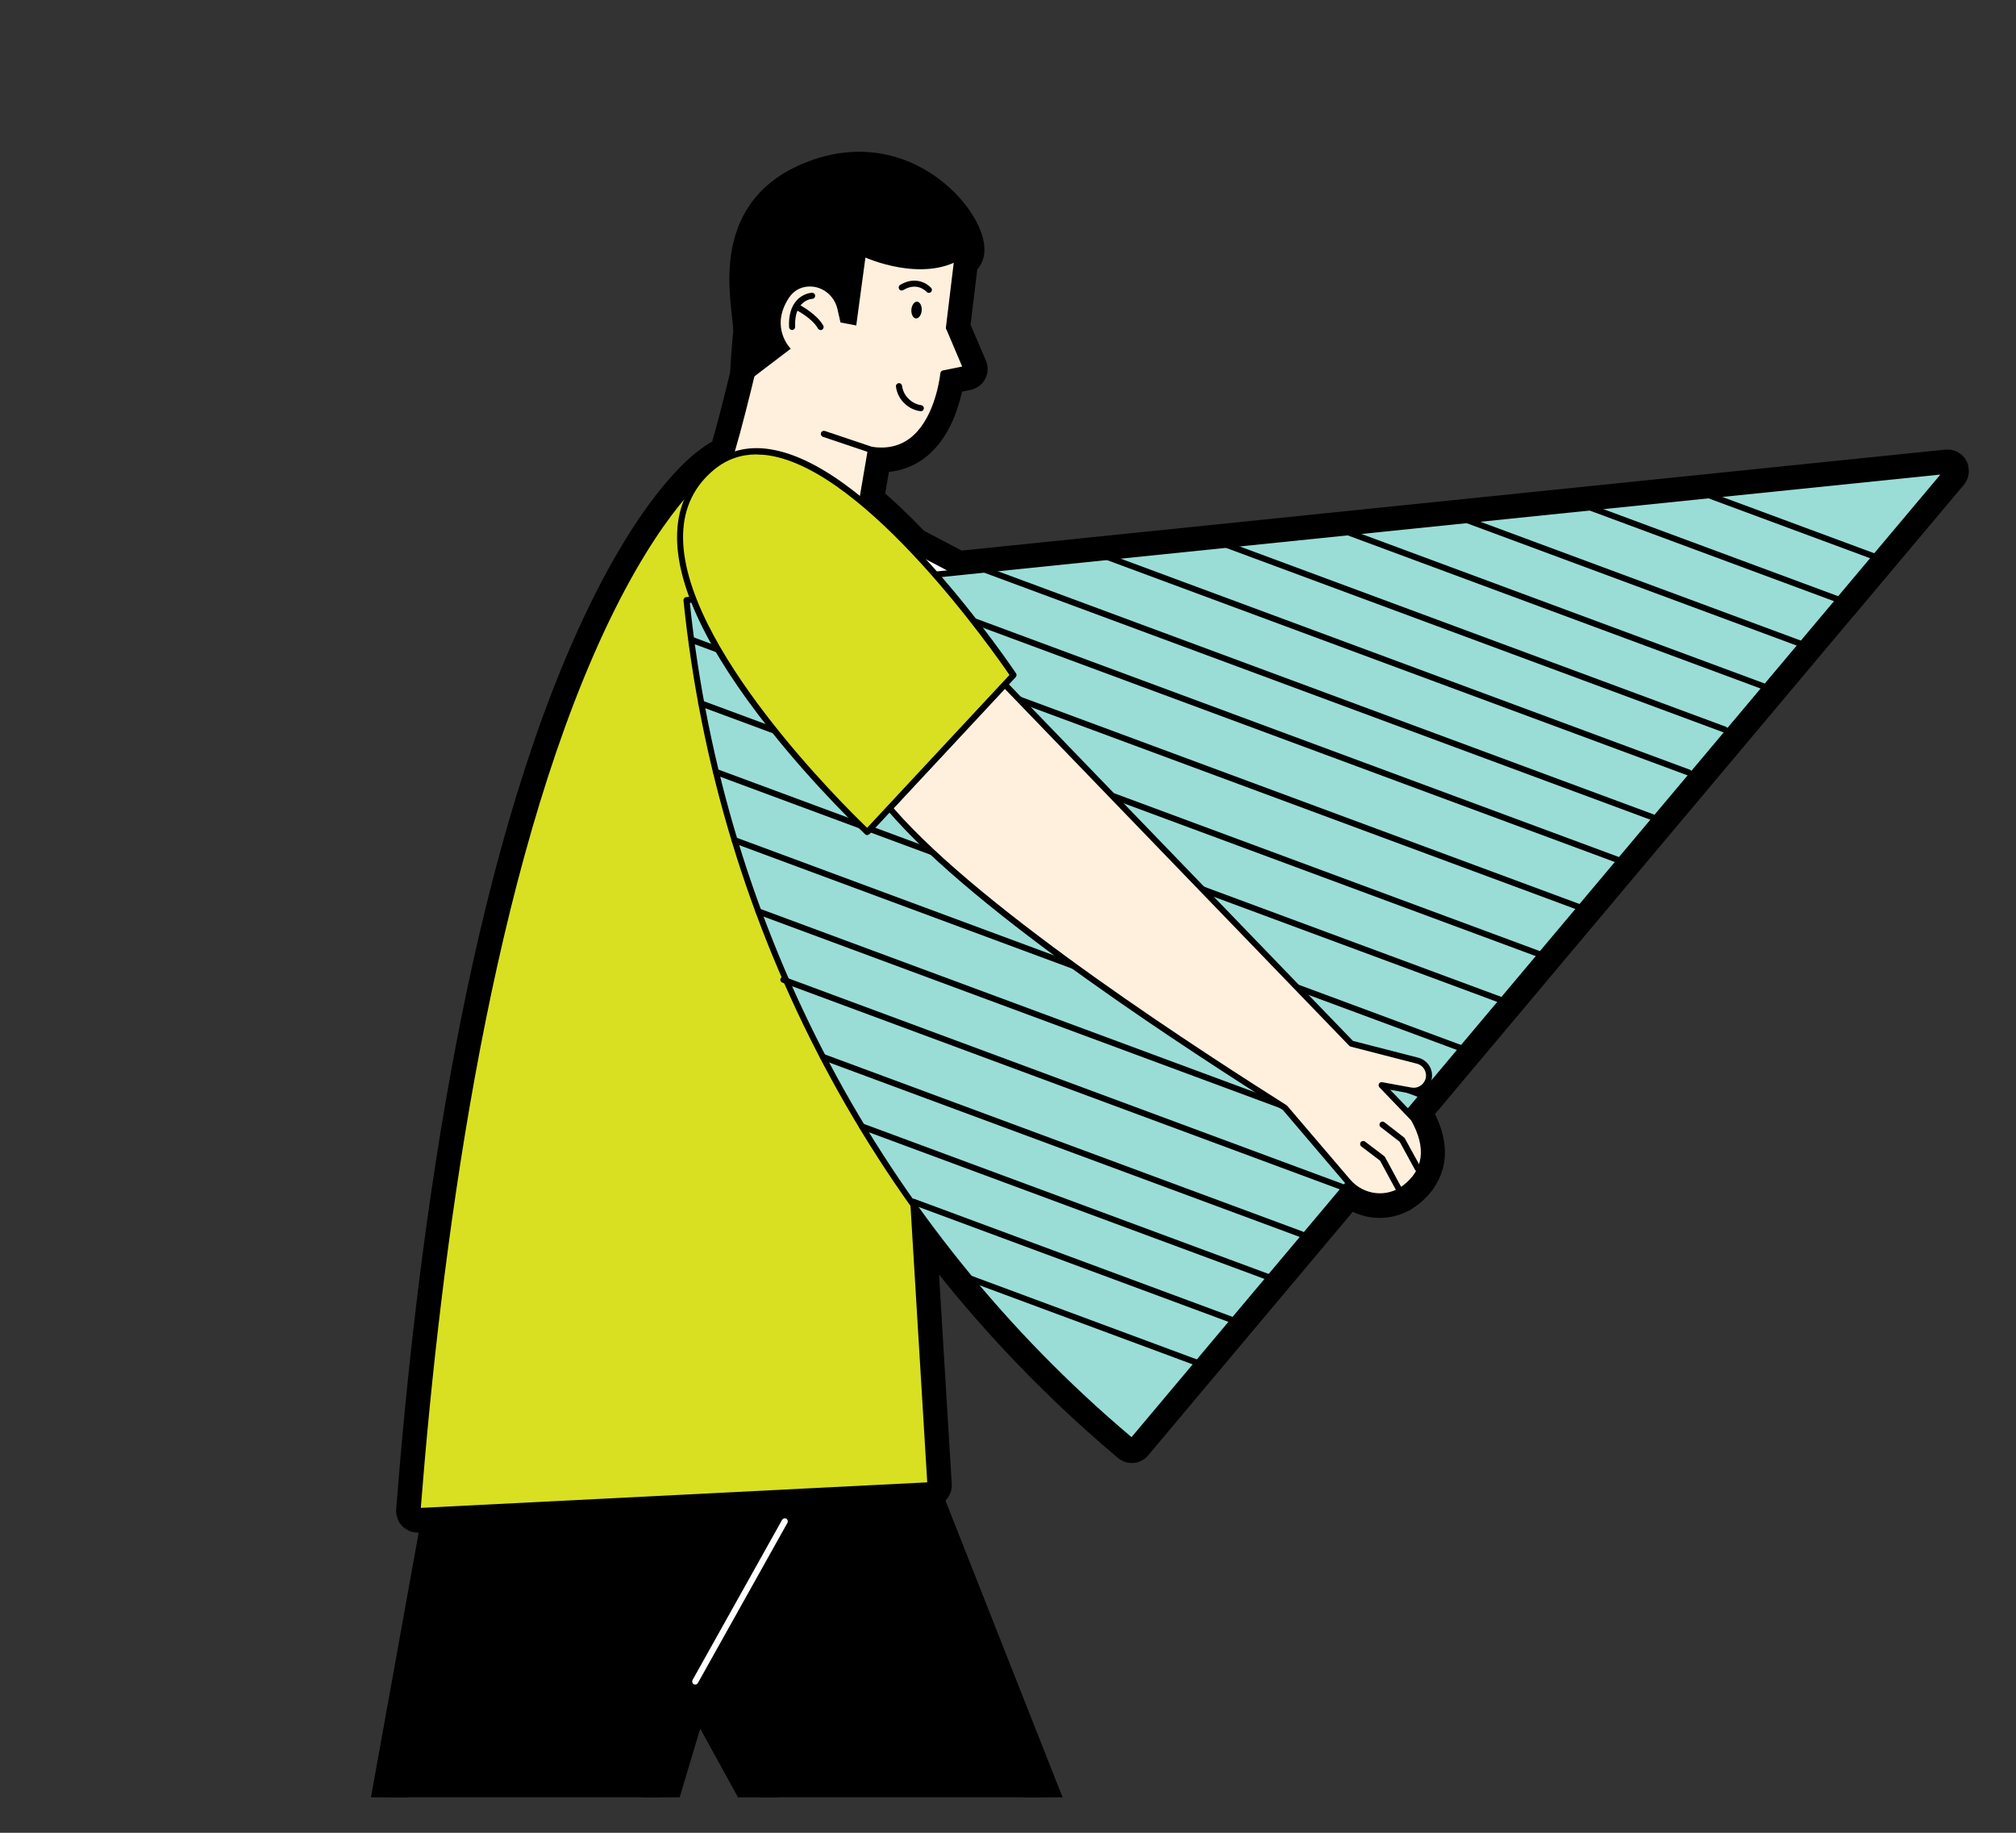 <?xml version="1.0" encoding="UTF-8"?><svg id="_レイヤー_2" xmlns="http://www.w3.org/2000/svg" xmlns:xlink="http://www.w3.org/1999/xlink" viewBox="0 0 165 150"><rect x="0" y="0" width="165" height="150" fill="#333333" stroke="none"/><defs><style>.cls-1{fill:none;}.cls-2{clip-path:url(#clippath);}.cls-3{fill:#fff;}.cls-4{fill:#fef0dd;}.cls-5{fill:#d9e021;}.cls-6{fill:#9addd7;}.cls-7{clip-path:url(#clippath-1);}.cls-8{fill:#c1272d;stroke:#000;stroke-linecap:round;stroke-linejoin:round;stroke-width:3px;}</style><clipPath id="clippath"><rect class="cls-1" width="165" height="150"/></clipPath><clipPath id="clippath-1"><rect class="cls-1" x="19.41" y="-3.55" width="157.29" height="150.65"/></clipPath></defs><g id="_レイヤー_2-2"><g class="cls-2"><g class="cls-7"><g><path class="cls-8" d="m159.62,38.42c-.05-.09-.14-.14-.25-.13l-80.96,8.31-3.7-1.95c-1.35-1.41-2.64-2.64-3.88-3.67l.66-3.87c1.26.15,2.36-.13,3.28-.82,1.9-1.44,2.49-4.24,2.67-5.5l1.7-.35c.07-.02.14-.06.17-.13.03-.07.04-.14,0-.21l-1.41-3.3.67-5.55c.06-.03.12-.06.18-.1,1.8-1.14-4.08-10.23-12.83-6.21-6.74,3.09-4.23,10.49-4.42,12.36-.13,1.33-.22,2.72-.26,3.43-.52,2.17-1.17,4.73-1.7,6.46-.49.21-.95.49-1.38.84-.21.14-4.74,3.23-10.01,15.32-8.81,20.18-12.6,49.37-14.23,70.31,0,.07.02.14.07.19.05.05.11.08.18.08,0,0,0,0,.01,0l1.9-.1-15.64,86.74h3.93l-.65,8.74h20.89l-13.1-8.74h3.56l21.76-72.72s.05.02.07.02c.04,0,.08-.01.12-.03l12.49,22.7-3.61,50.03h2.15l-.65,8.74h20.89l-13.1-8.74h7.31l6.54-54.14-13.65-34.58.78-.04c.07,0,.13-.03.17-.08.04-.05.07-.12.06-.18l-1.34-22.07c4.96,6.85,10.79,13.13,17.41,18.7.05.04.1.06.16.06.07,0,.14-.03.19-.09l17.61-20.96c.7.64,1.58.99,2.48.99.59,0,1.18-.15,1.72-.44.02,0,.04,0,.06-.02.02-.01.02-.03.04-.05.12-.07.24-.14.36-.23,1.33-1.01,2.55-2.88.8-6-.01-.02-.02-.04-.04-.05l-.29-.31,1.01-1.2s.09-.07.11-.12c0,0,0,0,0,0l33.97-40.43s.09-.07.11-.12c0,0,0,0,0,0l8.82-10.49c.07-.08.08-.19.03-.28Z"/><g><polygon points="38.33 111.35 64.61 106.63 74.14 118.69 89.04 156.43 82.5 210.56 65.9 210.56 69.51 160.54 56.9 137.62 35.07 210.56 20.44 210.56 38.33 111.35"/><path class="cls-3" d="m56.9,137.87s-.08-.01-.12-.03c-.12-.07-.16-.22-.1-.34l7.33-13.11c.07-.12.22-.16.34-.1.12.07.16.22.1.34l-7.33,13.11c-.05.08-.13.13-.22.13Z"/><g><path class="cls-5" d="m34.17,123.67c5.71-73.35,24.14-85.44,24.14-85.44l13.27,7.67,4.59,75.65-41.99,2.11Z"/><path d="m34.17,123.92c-.07,0-.13-.03-.18-.08-.05-.05-.08-.12-.07-.19,1.63-20.93,5.42-50.12,14.23-70.31,5.29-12.12,9.83-15.2,10.02-15.32.08-.05.18-.05.26,0l13.27,7.67c.07.04.12.12.12.2l4.59,75.65c0,.07-.02.13-.06.18-.04.05-.11.08-.17.08l-41.99,2.11s0,0-.01,0Zm24.15-85.39c-.76.58-4.99,4.17-9.75,15.11-8.71,20.03-12.49,48.94-14.13,69.77l41.45-2.09-4.56-75.27-13.01-7.53Z"/></g><g><path class="cls-3" d="m125.37,71.64l-52.2-27.53-5.74,12.15c9.85,5.51,44.96,20.28,54.36,21.67l3.58-6.28Z"/><path d="m121.79,78.18s-.02,0-.04,0c-9.68-1.43-45.07-16.45-54.45-21.69-.11-.06-.16-.21-.1-.33l5.74-12.15c.03-.06.08-.11.15-.13.06-.02.14-.02.2.02l52.2,27.53c.06.03.1.09.12.15.02.06.01.13-.02.19l-3.58,6.28c-.04.08-.13.13-.22.13Zm-54.04-22.02c9.6,5.3,44.11,19.94,53.91,21.5l3.37-5.91-51.74-27.29-5.53,11.7Z"/></g><g><g><path class="cls-6" d="m159.4,38.53l-103.21,10.59c2.86,27.92,16.54,52.12,36.46,68.85l66.76-79.44Z"/><path d="m92.64,118.22c-.06,0-.11-.02-.16-.06-20.79-17.48-33.77-41.99-36.54-69.02-.01-.14.09-.26.22-.27l103.21-10.59c.1,0,.2.04.25.13.05.09.04.2-.03.28l-66.76,79.44c-.05.06-.12.09-.19.09ZM56.46,49.35c2.8,26.72,15.63,50.95,36.15,68.27l66.2-78.78-102.35,10.5Z"/></g><path d="m153.48,45.83s-.06,0-.09-.02l-13.6-5.04c-.13-.05-.2-.19-.15-.32.05-.13.19-.2.32-.15l13.6,5.04c.13.05.2.19.15.32-.04.1-.13.16-.23.16Z"/><path d="m150.54,49.35s-.06,0-.09-.02l-20.41-7.57c-.13-.05-.2-.19-.15-.32.05-.13.19-.2.32-.15l20.41,7.57c.13.05.2.19.15.32-.04.1-.13.16-.23.16Z"/><path d="m147.29,52.91s-.06,0-.09-.02l-27.21-10.09c-.13-.05-.2-.19-.15-.32.05-.13.19-.2.32-.15l27.21,10.09c.13.05.2.19.15.32-.04.1-.13.16-.23.16Z"/><path d="m144.35,56.43s-.06,0-.09-.02l-33.92-12.58c-.13-.05-.2-.19-.15-.32.05-.13.19-.2.32-.15l33.92,12.58c.13.05.2.19.15.32-.04.1-.13.16-.23.16Z"/><path d="m141.18,59.97s-.06,0-.09-.02l-40.72-15.1c-.13-.05-.2-.19-.15-.32.05-.13.19-.2.32-.15l40.72,15.1c.13.05.2.19.15.32-.04.1-.13.16-.23.16Z"/><path d="m113.05,93.75s-.06,0-.09-.02l-50.97-18.9c-.13-.05-.2-.19-.15-.32.05-.13.19-.2.32-.15l50.97,18.9c.13.05.2.19.15.32-.04.1-.13.16-.23.16Z"/><path d="m110.07,97.48s-.06,0-.09-.02l-45.95-17.04c-.13-.05-.2-.19-.15-.32.05-.13.19-.2.32-.15l45.95,17.04c.13.05.2.19.15.32-.04.1-.13.16-.23.16Z"/><path d="m106.56,101.29s-.06,0-.09-.02l-39.2-14.53c-.13-.05-.2-.19-.15-.32.05-.13.19-.2.32-.15l39.2,14.53c.13.05.2.19.15.32-.04.1-.13.16-.23.16Z"/><path d="m103.85,104.79s-.06,0-.09-.02l-33.29-12.34c-.13-.05-.2-.19-.15-.32.05-.13.19-.2.32-.15l33.29,12.34c.13.05.2.19.15.32-.04.1-.13.16-.23.16Z"/><path d="m100.89,108.3s-.06,0-.09-.02l-26.13-9.69c-.13-.05-.2-.19-.15-.32.05-.13.19-.2.32-.15l26.13,9.69c.13.05.2.19.15.32-.04.1-.13.16-.23.16Z"/><path d="m97.91,111.76s-.06,0-.09-.02l-18.49-6.86c-.13-.05-.2-.19-.15-.32.05-.13.19-.2.32-.15l18.49,6.86c.13.05.2.19.15.32-.04.1-.13.16-.23.16Z"/><path d="m135.28,67.15s-.06,0-.09-.02l-54.61-20.25c-.13-.05-.2-.19-.15-.32.05-.13.19-.2.32-.15l54.61,20.25c.13.05.2.19.15.32-.04.1-.13.16-.23.16Z"/><path d="m119.6,86.05s-.06,0-.09-.02l-61-22.62c-.13-.05-.2-.19-.15-.32.05-.13.19-.2.32-.15l61,22.62c.13.05.2.19.15.32-.04.1-.13.16-.23.16Z"/><path d="m116.46,89.91s-.06,0-.09-.02l-56.33-20.89c-.13-.05-.2-.19-.15-.32.05-.13.19-.2.32-.15l56.33,20.89c.13.05.2.19.15.32-.04.1-.13.16-.23.16Z"/><path d="m132.47,70.65s-.06,0-.09-.02l-61.06-22.64c-.13-.05-.2-.19-.15-.32.05-.13.19-.2.32-.15l61.06,22.64c.13.05.2.19.15.32-.04.1-.13.16-.23.16Z"/><path d="m129.26,74.5s-.06,0-.09-.02l-68.83-25.52c-.13-.05-.2-.19-.15-.32.05-.13.19-.2.32-.15l68.83,25.52c.13.05.2.19.15.32-.04.1-.13.16-.23.16Z"/><path d="m126.08,78.38s-.06,0-.09-.02l-69.39-25.73c-.13-.05-.2-.19-.15-.32.05-.13.19-.2.32-.15l69.39,25.73c.13.05.2.19.15.32-.04.1-.13.16-.23.16Z"/><path d="m122.88,82.11s-.06,0-.09-.02l-65.48-24.28c-.13-.05-.2-.19-.15-.32.05-.13.19-.2.32-.15l65.48,24.28c.13.05.2.19.15.32-.04.1-.13.16-.23.16Z"/><path d="m138.24,63.49s-.06,0-.09-.02l-47.52-17.62c-.13-.05-.2-.19-.15-.32.05-.13.19-.2.32-.15l47.52,17.62c.13.05.2.19.15.32-.04.1-.13.16-.23.16Z"/></g><g><path class="cls-4" d="m70.02,44.2l1.25-7.34s.02-.05.05-.05c5.28.81,5.87-6.24,5.89-6.25l1.88-.38-1.41-3.31s-.03-.03-.02-.04l.71-5.87c.21-.73-.38-2.21-1.59-3.65-5.22-6.2-15.36-2.11-15.01,5.99l.23,5.33s0,0,0,0c-.05.22-2.22,9.61-2.96,10.62h0s4.07,8.04,12.53,6.65c.02,0-1.56-1.68-1.56-1.7Z"/><path d="m69.66,46.31c-7.11,0-10.68-6.64-10.84-6.94-.01-.02-.02-.04-.03-.06-.02-.07,0-.15.04-.21.56-.77,2.14-7.19,2.91-10.5l-.23-5.3c-.17-3.84,2.05-7.23,5.65-8.63,3.59-1.4,7.34-.45,9.8,2.47,1.21,1.44,1.87,2.99,1.64,3.86l-.7,5.78,1.41,3.3c.03.07.03.15,0,.21-.03.07-.1.11-.17.13l-1.7.35c-.17,1.26-.76,4.06-2.67,5.5-.92.69-2.02.97-3.28.82l-1.2,7.04c.13.14.4.44.63.68q.95,1.02.89,1.17c-.03.09-.11.15-.2.17-.68.11-1.33.16-1.96.16Zm-10.33-7.05c.54.96,4.43,7.37,11.75,6.46-.16-.17-.36-.39-.53-.57q-.78-.84-.78-.94s0-.03,0-.05l1.25-7.33c0-.07.04-.14.1-.19.06-.06.15-.08.24-.07,1.21.18,2.25-.05,3.11-.7,1.86-1.41,2.38-4.4,2.49-5.28.01-.09.03-.2.16-.26.01,0,.03-.01.05-.01l1.58-.32-1.27-2.99c-.05-.06-.07-.14-.06-.22l.71-5.87s0-.03,0-.04c.17-.59-.31-1.96-1.54-3.42-2.77-3.29-6.58-3.36-9.23-2.33-3.4,1.33-5.49,4.52-5.34,8.14l.23,5.33s0,.05,0,.07c-.22.96-2.11,9.07-2.91,10.58Zm10.69,4.94h0,0Zm7.19-13.64h0,0Z"/></g><path d="m74.59,25.35c-.02.38.15.7.38.71.23.01.44-.28.47-.66.02-.38-.15-.7-.38-.71-.23-.01-.44.28-.47.66Z"/><path d="m76.03,23.97c-.07,0-.14-.03-.19-.08-.03-.04-.78-.84-1.91-.15-.12.07-.27.04-.34-.08-.07-.12-.04-.27.08-.34,1.19-.73,2.18-.16,2.54.24.09.1.08.26-.02.35-.05.04-.11.06-.17.06Z"/><path d="m75.36,33.65s-.02,0-.03,0c-.86-.09-1.85-.83-2-2.01-.02-.14.08-.26.22-.28.14-.02.26.08.28.22.13.98.99,1.52,1.56,1.58.14.02.24.14.22.28-.01.13-.12.22-.25.22Z"/><path d="m61.22,31.2l3.5-2.66s-1.73-1.7-.18-4.12c.39-.61.92-.88,1.44-.95,1.19-.17,2.29.65,2.56,1.82l.25,1.1,1.29.25.75-5.56s4.69,2.11,7.92.06c1.8-1.14-4.08-10.23-12.83-6.21-6.74,3.09-4.23,10.49-4.42,12.36-.19,1.87-.29,3.91-.29,3.91Z"/><g><path class="cls-4" d="m115.69,91.55l-2.62-2.74,2.41.44c.61.11,1.21-.25,1.41-.84h0c.23-.69-.18-1.44-.89-1.61l-5.39-1.39-28.37-29.4-9.43,10.13c7.32,8.59,25.83,20.37,32.36,24.52,0,0,3.14,3.68,5.14,6.02,1.17,1.37,3.22,1.63,4.66.54,1.36-1.04,2.34-2.8.74-5.68Z"/><path d="m112.93,98.16c-1.05,0-2.09-.45-2.82-1.31-1.89-2.22-4.82-5.65-5.11-6-6.89-4.39-25.06-15.95-32.38-24.55-.08-.1-.08-.24,0-.33l9.43-10.13c.05-.05.11-.08.18-.08h0c.07,0,.13.03.18.08l28.32,29.35,5.33,1.37c.4.1.75.36.96.73.2.37.24.8.11,1.2-.23.7-.96,1.13-1.69,1l-1.66-.3,2.09,2.18s.03.03.04.05c1.74,3.13.53,4.99-.8,6-.65.49-1.41.73-2.18.73Zm-39.79-32.01c7.39,8.54,26,20.39,32.15,24.3.02.01.05.04.07.06,0,0,3.14,3.68,5.14,6.02,1.1,1.29,3,1.51,4.32.5,1.7-1.29,1.93-3.09.68-5.33l-2.6-2.71c-.07-.08-.09-.2-.04-.29.05-.1.16-.15.26-.13l2.41.44c.49.09.97-.2,1.13-.67.09-.27.06-.55-.07-.8-.14-.25-.36-.42-.64-.49l-5.4-1.39s-.09-.04-.12-.07l-28.19-29.21-9.1,9.77Z"/></g><g><path class="cls-5" d="m82.94,55.26l-11.96,12.84s-22.97-21.44-12.67-29.87c8.58-7.03,24.63,17.03,24.63,17.03Z"/><path d="m70.98,68.35c-.06,0-.12-.02-.17-.07-.04-.04-3.97-3.72-7.8-8.56-5.17-6.52-7.73-11.93-7.59-16.08.07-2.3,1-4.19,2.74-5.62,1.36-1.11,2.98-1.54,4.82-1.26,3.67.55,8.18,3.81,13.42,9.69,3.88,4.36,6.73,8.62,6.76,8.66.06.1.05.22-.03.31l-11.96,12.84s-.11.08-.17.08c0,0,0,0,0,0Zm-9.06-31.16c-1.29,0-2.45.41-3.45,1.23-1.63,1.33-2.49,3.1-2.56,5.25-.29,9.05,13.32,22.41,15.06,24.08l11.65-12.51c-1.19-1.74-11.68-16.77-19.72-17.97-.33-.05-.66-.07-.98-.07Z"/></g><path d="m64.83,27.01c-.13,0-.24-.1-.25-.24-.04-.95.17-1.69.63-2.19.54-.59,1.22-.62,1.25-.62.14,0,.25.1.26.24,0,.14-.1.25-.24.26-.06,0-1.5.11-1.4,2.29,0,.14-.1.25-.24.26,0,0,0,0-.01,0Z"/><path d="m67.16,27.01c-.09,0-.17-.05-.22-.13-.43-.8-1.74-1.5-1.76-1.5-.12-.06-.17-.22-.1-.34.06-.12.21-.17.34-.1.06.03,1.46.78,1.96,1.71.07.12.02.27-.1.34-.04.02-.08.03-.12.03Z"/><path d="m71.32,37.07s-.05,0-.08-.01l-3.89-1.31c-.13-.04-.2-.19-.16-.32.04-.13.19-.2.32-.16l3.89,1.31c.13.04.2.19.16.32-.04.1-.13.17-.24.17Z"/><path d="m116.03,95.87c-.09,0-.17-.05-.22-.13l-1.25-2.29-1.56-1.21c-.11-.08-.13-.24-.04-.35.08-.11.24-.13.35-.04l1.6,1.24s.05.05.07.08l1.28,2.33c.07.12.02.27-.1.34-.04.02-.08.03-.12.03Z"/><path d="m114.59,97.74c-.09,0-.17-.05-.22-.13l-1.42-2.62-1.53-1.16c-.11-.08-.13-.24-.05-.35.08-.11.24-.13.35-.05l1.57,1.19s.05.05.07.08l1.44,2.67c.07.12.02.27-.1.34-.04.02-.08.03-.12.03Z"/></g></g></g></g></g></svg>